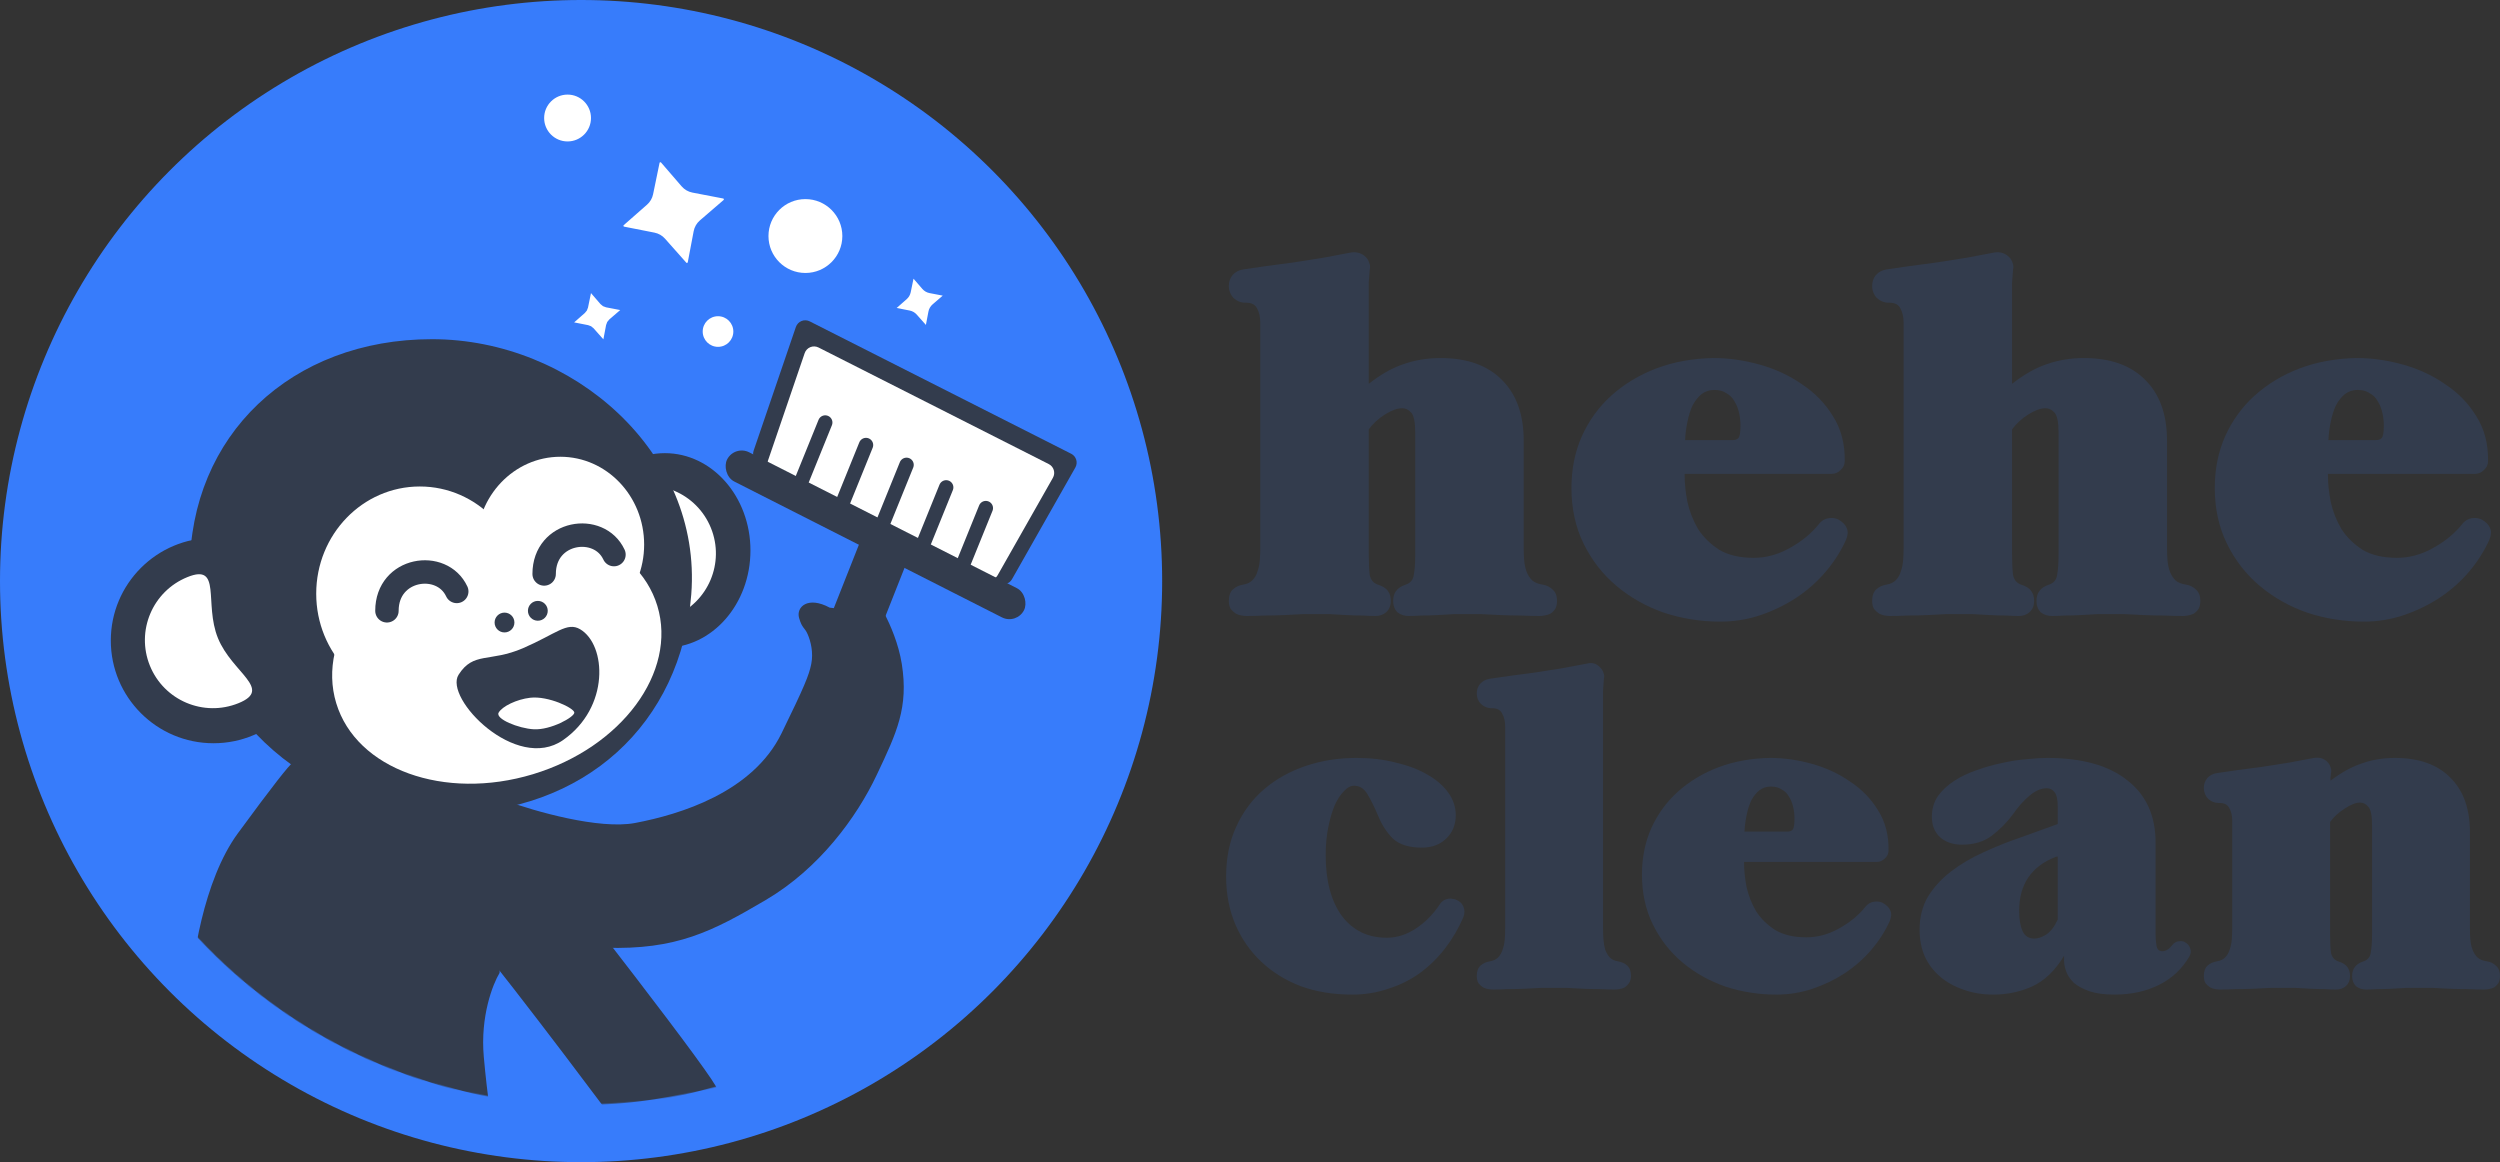 <svg width="2775" height="1290" viewBox="0 0 2775 1290" fill="none" xmlns="http://www.w3.org/2000/svg">
<rect x="0" y="0" width="2775" height="1290" fill="#333333" stroke="none"/>
<circle cx="645" cy="645" r="645" fill="#377CFB"/>
<circle cx="645" cy="645" r="581" fill="#377CFB"/>
<mask id="mask0_129_1748" style="mask-type:alpha" maskUnits="userSpaceOnUse" x="64" y="64" width="1162" height="1162">
<circle cx="645" cy="645" r="581" fill="#377CFB"/>
</mask>
<g mask="url(#mask0_129_1748)">
<path d="M796.5 1210C797.7 1201.6 633.667 991.167 551.5 887C531.333 929.167 492.9 1013.6 500.5 1014C508.1 1014.4 620.667 1162.5 676 1236.5C715.667 1231.17 795.3 1218.4 796.5 1210Z" fill="#333C4D"/>
<path d="M264 925C225.6 977.4 212.667 1067.83 211 1106.5L307 1191.5L548 1257C546 1247.67 541 1217.8 537 1173C533 1128.2 547 1092.33 554.5 1080L567.5 895L325 846.5C321.167 848.833 302.4 872.6 264 925Z" fill="#333C4D"/>
</g>
<ellipse cx="738" cy="611" rx="95" ry="108" fill="#333C4D"/>
<path d="M713.584 616.613C697.898 577.979 652.106 560.088 690.741 544.402C729.376 528.716 773.411 547.319 789.097 585.954C804.783 624.589 786.179 668.624 747.545 684.31C708.91 699.996 729.27 655.248 713.584 616.613Z" fill="white"/>
<path d="M767.321 659.644C756.325 802.279 649.939 903.144 493.642 903.144C337.346 903.144 210.642 782.037 210.642 632.644C210.642 483.251 323.203 376.5 479.5 376.5C635.797 376.5 779.441 502.438 767.321 659.644Z" fill="#333C4D"/>
<circle cx="237" cy="711" r="114" fill="#333C4D"/>
<path d="M241.915 708.306C257.601 746.941 303.393 764.831 264.758 780.517C226.123 796.203 182.088 777.6 166.402 738.965C150.716 700.331 169.32 656.295 207.954 640.609C246.589 624.923 226.229 669.671 241.915 708.306Z" fill="white"/>
<path d="M982 681.5L921 674.5C896.446 661.193 883.5 674 887 686C890.5 698 893 696 896.5 704C900 712 903 724.5 900.5 737C898 749.5 893.1 761.6 867.5 814C835.5 879.5 755 904 705 913.5C665 921.1 593 900.333 562 889L556.5 893C568.333 945.167 607.9 1050 671.5 1052C751 1054.5 790.5 1034 850 999C909.5 964 951 907 973 860.5L973.87 858.662C995.36 813.25 1008.64 785.197 1001 737C997.415 714.373 988.167 693.667 982 681.5Z" fill="#333C4D"/>
<rect x="962.964" y="580.376" width="56.553" height="122.295" transform="rotate(21.572 962.964 580.376)" fill="#333C4D"/>
<path d="M883.411 362.975C885.571 356.65 892.826 353.697 898.79 356.716L1189.05 503.683C1194.65 506.519 1196.75 513.462 1193.65 518.924L1123.28 642.97C1120.39 648.064 1114.02 650.001 1108.79 647.376L842.023 513.616C837.106 511.151 834.766 505.433 836.543 500.228L883.411 362.975Z" fill="#333C4D"/>
<path d="M893.188 391.975C895.348 385.65 902.603 382.697 908.566 385.716L1164.13 515.116C1169.74 517.952 1171.83 524.895 1168.73 530.357L1107.4 638.475C1104.51 643.569 1098.14 645.505 1092.9 642.88L857.814 525.002C852.897 522.537 850.557 516.819 852.335 511.615L893.188 391.975Z" fill="white"/>
<rect x="815.31" y="493.805" width="369.601" height="36.41" rx="18.205" transform="rotate(26.908 815.31 493.805)" fill="#333C4D"/>
<path d="M889.744 533.798L916 469" stroke="#333C4D" stroke-width="16" stroke-linecap="round"/>
<path d="M935 558.798L961.256 494" stroke="#333C4D" stroke-width="16" stroke-linecap="round"/>
<path d="M980 580.798L1006.26 516" stroke="#333C4D" stroke-width="16" stroke-linecap="round"/>
<path d="M1024 605.798L1050.26 541" stroke="#333C4D" stroke-width="16" stroke-linecap="round"/>
<path d="M1068 628.798L1094.26 564" stroke="#333C4D" stroke-width="16" stroke-linecap="round"/>
<ellipse cx="466" cy="659" rx="115" ry="119" fill="white"/>
<ellipse cx="622" cy="604.5" rx="93" ry="97.5" fill="white"/>
<ellipse cx="551.438" cy="726.541" rx="186.219" ry="138.768" transform="rotate(-16.843 551.438 726.541)" fill="white"/>
<path d="M429.5 678C429.5 630 490.5 621 507 656.5" stroke="#333C4D" stroke-width="26" stroke-linecap="round"/>
<path d="M604 637.103C604 589.103 665 580.103 681.5 615.603" stroke="#333C4D" stroke-width="26" stroke-linecap="round"/>
<circle cx="560" cy="691" r="11" fill="#333C4D"/>
<circle cx="597" cy="678" r="11" fill="#333C4D"/>
<path d="M625.001 821.499C677.03 785.228 673.239 715.832 644 698.499C629.425 689.859 617.5 703.5 580.5 719.5C543.5 735.5 525.5 722.999 509 749C492.5 775.001 572.971 857.771 625.001 821.499Z" fill="#333C4D"/>
<path d="M588.5 774.5C573.49 776.245 557.5 784 553.5 791C549.5 798 575.666 808.609 592.5 809.5C611.474 810.504 637.5 796 637.5 791C637.5 786 608.556 772.169 588.5 774.5Z" fill="white"/>
<path d="M722.287 178.876C724.127 169.938 735.423 166.999 741.387 173.906L764.201 200.331C765.818 202.205 768.021 203.478 770.451 203.945L804.55 210.498C813.584 212.234 816.623 223.632 809.653 229.635L783.415 252.233C781.529 253.857 780.25 256.073 779.786 258.518L773.271 292.877C771.568 301.855 760.296 304.963 754.233 298.126L730.654 271.535C729.056 269.734 726.912 268.506 724.55 268.041L690.918 261.415C681.963 259.651 678.928 248.379 685.786 242.357L711.616 219.675C713.414 218.095 714.649 215.972 715.131 213.628L722.287 178.876Z" fill="white" stroke="#377CFB" stroke-width="20"/>
<path d="M1007.14 307.921C1008.31 302.233 1015.5 300.363 1019.29 304.758L1029.14 316.16C1030.17 317.352 1031.57 318.162 1033.11 318.459L1047.76 321.274C1053.51 322.379 1055.45 329.632 1051.01 333.452L1039.75 343.153C1038.55 344.186 1037.73 345.596 1037.44 347.153L1034.63 361.971C1033.54 367.684 1026.37 369.662 1022.51 365.311L1012.3 353.794C1011.28 352.648 1009.92 351.866 1008.42 351.57L993.948 348.72C988.249 347.597 986.318 340.424 990.682 336.592L1001.8 326.827C1002.95 325.822 1003.73 324.471 1004.04 322.979L1007.14 307.921Z" fill="white" stroke="#377CFB" stroke-width="14"/>
<path d="M650.368 317.955C651.037 314.705 655.145 313.636 657.314 316.148L671.819 332.948C672.407 333.63 673.207 334.093 674.091 334.263L695.855 338.445C699.14 339.076 700.245 343.221 697.711 345.404L680.953 359.837C680.267 360.428 679.802 361.233 679.634 362.122L675.49 383.974C674.871 387.239 670.772 388.369 668.567 385.883L653.629 369.037C653.048 368.382 652.268 367.935 651.409 367.766L629.97 363.542C626.714 362.901 625.61 358.802 628.104 356.612L644.558 342.163C645.212 341.589 645.661 340.817 645.836 339.964L650.368 317.955Z" fill="white" stroke="#377CFB" stroke-width="14"/>
<circle cx="630" cy="131" r="26" fill="white"/>
<circle cx="894" cy="262" r="41" fill="white"/>
<circle cx="797" cy="368" r="17" fill="white"/>
<circle cx="836" cy="156" r="17" fill="#377CFB"/>
<path d="M1382.24 335.996C1377.38 335.996 1373.03 334.261 1369.21 330.79C1365.74 326.973 1364 322.461 1364 317.255C1364 312.743 1365.39 308.752 1368.17 305.281C1371.3 301.811 1375.29 299.728 1380.16 299.034C1387.11 297.993 1395.44 296.778 1405.17 295.39C1415.25 294.002 1425.67 292.614 1436.45 291.225C1447.56 289.49 1458.51 287.755 1469.28 286.019C1480.4 283.937 1490.47 282.028 1499.51 280.293C1506.11 279.252 1511.67 280.987 1516.19 285.499C1517.92 287.234 1519.14 289.316 1519.84 291.746C1520.88 294.175 1521.05 296.778 1520.36 299.555C1520.01 303.72 1519.66 308.405 1519.31 313.611C1519.31 318.817 1519.31 323.502 1519.31 327.667V426.059C1532.52 415.647 1545.37 408.359 1557.88 404.194C1570.74 399.682 1584.46 397.426 1599.06 397.426C1628.59 397.426 1651.35 405.582 1667.33 421.894C1683.31 437.859 1691.31 460.245 1691.31 489.051V608.787C1691.31 612.952 1691.48 617.29 1691.83 621.802C1692.17 626.314 1693.04 630.479 1694.43 634.296C1695.82 638.114 1697.91 641.411 1700.69 644.188C1703.47 646.617 1707.29 648.179 1712.15 648.873C1716.67 649.567 1720.49 651.476 1723.62 654.6C1726.75 657.376 1728.31 661.541 1728.31 667.094C1728.31 670.564 1727.62 673.514 1726.23 675.944C1724.84 678.026 1723.1 679.762 1721.01 681.15C1718.93 682.191 1716.67 682.885 1714.24 683.232C1712.15 683.579 1710.42 683.753 1709.03 683.753C1703.12 683.753 1696.17 683.579 1688.18 683.232C1680.53 683.232 1672.89 683.059 1665.25 682.712C1657.6 682.365 1650.48 682.018 1643.88 681.67C1637.62 681.67 1632.76 681.67 1629.28 681.67C1625.46 681.67 1620.42 681.67 1614.17 681.67C1608.26 682.018 1602.18 682.365 1595.93 682.712C1589.67 683.059 1583.59 683.232 1577.69 683.232C1572.13 683.579 1567.44 683.753 1563.61 683.753C1558.75 683.753 1554.58 682.365 1551.11 679.588C1547.98 676.465 1546.42 672.3 1546.42 667.094C1546.42 662.582 1547.46 658.938 1549.54 656.161C1551.63 653.038 1555.28 650.608 1560.49 648.873C1565.7 647.138 1568.65 643.494 1569.35 637.941C1570.39 632.388 1570.91 624.926 1570.91 615.555V480.201C1570.91 468.401 1569.35 460.939 1566.22 457.815C1563.44 454.692 1560.14 453.13 1556.32 453.13C1551.11 453.13 1544.85 455.386 1537.56 459.898C1530.26 464.409 1524.18 469.962 1519.31 476.557V615.555C1519.31 624.926 1519.66 632.388 1520.36 637.941C1521.4 643.494 1524.35 647.138 1529.22 648.873C1534.78 650.608 1538.6 653.038 1540.68 656.161C1542.77 658.938 1543.81 662.582 1543.81 667.094C1543.81 672.3 1542.07 676.465 1538.6 679.588C1535.47 682.365 1531.47 683.753 1526.61 683.753C1523.14 683.753 1518.45 683.579 1512.54 683.232C1506.63 683.232 1500.55 683.059 1494.3 682.712C1488.04 682.365 1481.79 682.018 1475.53 681.67C1469.63 681.67 1464.76 681.67 1460.94 681.67C1457.47 681.67 1452.6 681.67 1446.35 681.67C1440.09 682.018 1433.32 682.365 1426.02 682.712C1418.72 683.059 1411.25 683.232 1403.61 683.232C1396.31 683.579 1389.71 683.753 1383.81 683.753C1382.42 683.753 1380.5 683.579 1378.07 683.232C1375.99 682.885 1373.9 682.191 1371.82 681.15C1369.73 679.762 1367.82 678.026 1366.08 675.944C1364.69 673.514 1364 670.564 1364 667.094C1364 661.194 1365.56 656.856 1368.69 654.079C1371.82 651.303 1375.64 649.567 1380.16 648.873C1384.33 648.179 1387.63 646.617 1390.06 644.188C1392.84 641.411 1394.75 638.114 1395.79 634.296C1397.18 630.479 1398.05 626.314 1398.4 621.802C1398.75 617.29 1398.92 612.952 1398.92 608.787V358.382C1398.92 351.788 1397.7 346.408 1395.27 342.243C1393.19 338.079 1389.19 335.996 1383.28 335.996H1382.24Z" fill="#333C4D"/>
<path d="M1902.75 432.827C1897.54 432.827 1892.85 434.389 1888.68 437.512C1884.86 440.636 1881.56 444.8 1878.78 450.006C1876.35 455.212 1874.44 461.286 1873.05 468.227C1871.66 474.821 1870.79 481.589 1870.44 488.53H1923.08C1925.86 488.53 1927.94 487.836 1929.33 486.448C1931.07 485.06 1931.94 480.374 1931.94 472.392C1931.94 467.533 1931.42 462.848 1930.38 458.336C1929.33 453.477 1927.6 449.139 1925.16 445.321C1923.08 441.503 1920.13 438.553 1916.3 436.471C1912.83 434.041 1908.31 432.827 1902.75 432.827ZM1909.53 690C1887.99 690 1867.14 686.703 1846.99 680.109C1827.18 673.167 1809.63 663.276 1794.35 650.435C1779.06 637.594 1766.9 621.976 1757.86 603.581C1748.83 585.187 1744.31 564.537 1744.31 541.631C1744.31 520.807 1748.13 501.719 1755.78 484.366C1763.77 466.665 1774.71 451.568 1788.61 439.074C1802.86 426.233 1819.54 416.168 1838.65 408.879C1858.1 401.591 1879.3 397.773 1902.23 397.426C1918.91 397.426 1935.94 399.856 1953.31 404.715C1970.68 409.574 1986.32 416.862 2000.22 426.58C2014.46 435.95 2025.93 447.75 2034.61 461.98C2043.65 476.21 2047.99 492.869 2047.64 511.957C2047.64 515.775 2046.08 519.072 2042.95 521.848C2040.17 524.625 2036.87 526.013 2033.05 526.013H1869.92V527.054C1869.92 536.425 1870.96 546.49 1873.05 557.249C1875.48 568.008 1879.47 578.072 1885.03 587.443C1890.94 596.467 1898.76 604.102 1908.49 610.349C1918.56 616.249 1931.24 619.199 1946.53 619.199C1960.43 619.199 1973.81 615.555 1986.66 608.267C1999.87 600.978 2010.64 592.128 2018.98 581.717C2022.45 577.205 2027.14 574.949 2033.05 574.949C2035.48 574.949 2037.91 575.469 2040.35 576.511C2045.21 579.287 2048.34 582.411 2049.73 585.881C2051.47 589.352 2051.29 593.69 2049.21 598.896C2043.65 611.39 2036.18 623.19 2026.8 634.296C2017.41 645.402 2006.47 655.12 1993.96 663.45C1981.8 671.432 1968.6 677.853 1954.35 682.712C1940.1 687.571 1925.16 690 1909.53 690Z" fill="#333C4D"/>
<path d="M2096.33 335.996C2091.46 335.996 2087.12 334.261 2083.3 330.79C2079.83 326.973 2078.09 322.461 2078.09 317.255C2078.09 312.743 2079.48 308.752 2082.26 305.281C2085.38 301.811 2089.38 299.728 2094.24 299.034C2101.19 297.993 2109.53 296.778 2119.26 295.39C2129.34 294.002 2139.76 292.614 2150.53 291.225C2161.65 289.49 2172.6 287.755 2183.37 286.019C2194.49 283.937 2204.56 282.028 2213.6 280.293C2220.2 279.252 2225.76 280.987 2230.27 285.499C2232.01 287.234 2233.23 289.316 2233.92 291.746C2234.97 294.175 2235.14 296.778 2234.44 299.555C2234.1 303.72 2233.75 308.405 2233.4 313.611C2233.4 318.817 2233.4 323.502 2233.4 327.667V426.059C2246.61 415.647 2259.46 408.359 2271.97 404.194C2284.83 399.682 2298.55 397.426 2313.14 397.426C2342.68 397.426 2365.44 405.582 2381.42 421.894C2397.4 437.859 2405.39 460.245 2405.39 489.051V608.787C2405.39 612.952 2405.57 617.29 2405.91 621.802C2406.26 626.314 2407.13 630.479 2408.52 634.296C2409.91 638.114 2412 641.411 2414.77 644.188C2417.55 646.617 2421.38 648.179 2426.24 648.873C2430.76 649.567 2434.58 651.476 2437.71 654.6C2440.83 657.376 2442.4 661.541 2442.4 667.094C2442.4 670.564 2441.7 673.514 2440.31 675.944C2438.92 678.026 2437.19 679.762 2435.1 681.15C2433.02 682.191 2430.76 682.885 2428.33 683.232C2426.24 683.579 2424.5 683.753 2423.11 683.753C2417.21 683.753 2410.26 683.579 2402.27 683.232C2394.62 683.232 2386.98 683.059 2379.33 682.712C2371.69 682.365 2364.57 682.018 2357.97 681.67C2351.71 681.67 2346.85 681.67 2343.37 681.67C2339.55 681.67 2334.51 681.67 2328.26 681.67C2322.35 682.018 2316.27 682.365 2310.02 682.712C2303.76 683.059 2297.68 683.232 2291.77 683.232C2286.22 683.579 2281.52 683.753 2277.7 683.753C2272.84 683.753 2268.67 682.365 2265.19 679.588C2262.07 676.465 2260.5 672.3 2260.5 667.094C2260.5 662.582 2261.55 658.938 2263.63 656.161C2265.72 653.038 2269.36 650.608 2274.58 648.873C2279.79 647.138 2282.74 643.494 2283.44 637.941C2284.48 632.388 2285 624.926 2285 615.555V480.201C2285 468.401 2283.44 460.939 2280.31 457.815C2277.53 454.692 2274.23 453.13 2270.41 453.13C2265.19 453.13 2258.94 455.386 2251.64 459.898C2244.35 464.409 2238.27 469.962 2233.4 476.557V615.555C2233.4 624.926 2233.75 632.388 2234.44 637.941C2235.49 643.494 2238.44 647.138 2243.3 648.873C2248.86 650.608 2252.69 653.038 2254.77 656.161C2256.85 658.938 2257.9 662.582 2257.9 667.094C2257.9 672.3 2256.16 676.465 2252.69 679.588C2249.56 682.365 2245.56 683.753 2240.7 683.753C2237.22 683.753 2232.53 683.579 2226.63 683.232C2220.72 683.232 2214.64 683.059 2208.38 682.712C2202.13 682.365 2195.88 682.018 2189.62 681.67C2183.72 681.67 2178.85 681.67 2175.03 681.67C2171.55 681.67 2166.69 681.67 2160.44 681.67C2154.18 682.018 2147.41 682.365 2140.11 682.712C2132.81 683.059 2125.34 683.232 2117.7 683.232C2110.4 683.579 2103.8 683.753 2097.89 683.753C2096.5 683.753 2094.59 683.579 2092.16 683.232C2090.08 682.885 2087.99 682.191 2085.91 681.15C2083.82 679.762 2081.91 678.026 2080.17 675.944C2078.78 673.514 2078.09 670.564 2078.09 667.094C2078.09 661.194 2079.65 656.856 2082.78 654.079C2085.91 651.303 2089.73 649.567 2094.24 648.873C2098.41 648.179 2101.71 646.617 2104.15 644.188C2106.93 641.411 2108.84 638.114 2109.88 634.296C2111.27 630.479 2112.14 626.314 2112.49 621.802C2112.83 617.29 2113.01 612.952 2113.01 608.787V358.382C2113.01 351.788 2111.79 346.408 2109.36 342.243C2107.27 338.079 2103.28 335.996 2097.37 335.996H2096.33Z" fill="#333C4D"/>
<path d="M2616.84 432.827C2611.63 432.827 2606.94 434.389 2602.77 437.512C2598.95 440.636 2595.65 444.8 2592.87 450.006C2590.43 455.212 2588.52 461.286 2587.13 468.227C2585.74 474.821 2584.87 481.589 2584.53 488.53H2637.17C2639.95 488.53 2642.03 487.836 2643.42 486.448C2645.16 485.06 2646.03 480.374 2646.03 472.392C2646.03 467.533 2645.51 462.848 2644.46 458.336C2643.42 453.477 2641.68 449.139 2639.25 445.321C2637.17 441.503 2634.21 438.553 2630.39 436.471C2626.92 434.041 2622.4 432.827 2616.84 432.827ZM2623.62 690C2602.07 690 2581.23 686.703 2561.07 680.109C2541.27 673.167 2523.72 663.276 2508.43 650.435C2493.15 637.594 2480.98 621.976 2471.95 603.581C2462.92 585.187 2458.4 564.537 2458.4 541.631C2458.4 520.807 2462.22 501.719 2469.87 484.366C2477.86 466.665 2488.8 451.568 2502.7 439.074C2516.95 426.233 2533.62 416.168 2552.73 408.879C2572.19 401.591 2593.39 397.773 2616.32 397.426C2633 397.426 2650.02 399.856 2667.4 404.715C2684.77 409.574 2700.4 416.862 2714.3 426.58C2728.55 435.95 2740.01 447.75 2748.7 461.98C2757.74 476.21 2762.08 492.869 2761.73 511.957C2761.73 515.775 2760.17 519.072 2757.04 521.848C2754.26 524.625 2750.96 526.013 2747.14 526.013H2584.01V527.054C2584.01 536.425 2585.05 546.49 2587.13 557.249C2589.57 568.008 2593.56 578.072 2599.12 587.443C2605.03 596.467 2612.84 604.102 2622.57 610.349C2632.65 616.249 2645.33 619.199 2660.62 619.199C2674.52 619.199 2687.9 615.555 2700.75 608.267C2713.96 600.978 2724.73 592.128 2733.07 581.717C2736.54 577.205 2741.23 574.949 2747.14 574.949C2749.57 574.949 2752 575.469 2754.43 576.511C2759.3 579.287 2762.43 582.411 2763.82 585.881C2765.55 589.352 2765.38 593.69 2763.29 598.896C2757.73 611.39 2750.26 623.19 2740.88 634.296C2731.5 645.402 2720.56 655.12 2708.05 663.45C2695.89 671.432 2682.68 677.853 2668.44 682.712C2654.19 687.571 2639.25 690 2623.62 690Z" fill="#333C4D"/>
<path d="M1500.68 1104C1479.98 1104 1461.02 1100.88 1443.77 1094.65C1426.84 1088.11 1412.26 1079.07 1400.03 1067.54C1387.81 1056.01 1378.24 1042.3 1371.35 1026.4C1364.45 1010.2 1361 992.435 1361 973.114C1361 952.235 1364.76 933.692 1372.29 917.487C1379.81 900.971 1390.16 887.103 1403.33 875.884C1416.49 864.666 1431.86 856.096 1449.42 850.175C1466.97 844.254 1485.79 841.293 1505.85 841.293C1521.53 841.293 1535.95 843.007 1549.12 846.435C1562.6 849.551 1574.2 853.914 1583.92 859.524C1593.95 865.133 1601.79 871.833 1607.44 879.624C1613.08 887.415 1615.9 895.829 1615.9 904.866C1615.9 915.462 1612.29 924.188 1605.08 931.044C1598.19 937.588 1589.25 940.86 1578.28 940.86C1564.17 940.86 1553.51 937.588 1546.3 931.044C1539.4 924.188 1533.91 915.773 1529.84 905.801C1525.76 896.141 1521.84 888.194 1518.08 881.961C1514.32 875.417 1509.3 872.145 1503.03 872.145C1499.27 872.145 1495.5 874.17 1491.74 878.222C1487.98 881.961 1484.53 887.259 1481.4 894.115C1478.57 900.971 1476.22 909.073 1474.34 918.422C1472.46 927.771 1471.52 938.055 1471.52 949.274C1471.52 977.633 1477.48 1000.07 1489.39 1016.59C1501.62 1032.79 1518.24 1040.89 1539.24 1040.89C1550.53 1040.89 1561.35 1037.47 1571.69 1030.61C1582.04 1023.75 1590.82 1014.87 1598.03 1003.97C1600.85 999.603 1604.93 997.421 1610.26 997.421C1611.2 997.421 1611.98 997.577 1612.61 997.889C1613.55 997.889 1614.49 998.045 1615.43 998.356C1619.82 999.914 1622.8 1002.56 1624.37 1006.3C1625.93 1010.04 1625.93 1013.94 1624.37 1017.99C1619.04 1030.45 1612.29 1041.98 1604.14 1052.58C1595.99 1063.18 1586.59 1072.37 1575.93 1080.16C1565.58 1087.64 1553.98 1093.4 1541.12 1097.46C1528.58 1101.82 1515.1 1104 1500.68 1104Z" fill="#333C4D"/>
<path d="M1657.09 1098.39C1655.84 1098.39 1654.11 1098.23 1651.92 1097.92C1650.04 1097.61 1648.16 1096.99 1646.27 1096.05C1644.39 1094.81 1642.67 1093.25 1641.1 1091.38C1639.85 1089.2 1639.22 1086.55 1639.22 1083.43C1639.22 1078.13 1640.63 1074.24 1643.45 1071.75C1646.27 1069.25 1649.72 1067.69 1653.8 1067.07C1657.56 1066.45 1660.54 1065.05 1662.74 1062.86C1665.24 1060.37 1666.97 1057.41 1667.91 1053.98C1669.16 1050.55 1669.95 1046.82 1670.26 1042.76C1670.57 1038.71 1670.73 1034.82 1670.73 1031.08V806.234C1670.73 800.625 1669.63 795.95 1667.44 792.211C1665.56 788.16 1661.95 786.134 1656.62 786.134H1655.68C1651.29 786.134 1647.37 784.576 1643.92 781.46C1640.79 778.343 1639.22 774.448 1639.22 769.773C1639.22 765.41 1640.47 761.827 1642.98 759.022C1645.8 755.906 1649.41 754.036 1653.8 753.413C1660.07 752.478 1667.6 751.387 1676.37 750.14C1685.47 748.894 1694.87 747.647 1704.59 746.401C1714.62 744.843 1724.5 743.284 1734.22 741.726C1744.25 739.856 1753.35 738.142 1761.5 736.584C1767.45 735.026 1772.47 736.584 1776.55 741.259C1778.11 742.817 1779.21 744.687 1779.84 746.868C1780.78 749.05 1780.94 751.231 1780.31 753.413C1780 757.464 1779.68 761.827 1779.37 766.501C1779.37 771.176 1779.37 775.383 1779.37 779.122V1031.08C1779.37 1034.82 1779.53 1038.71 1779.84 1042.76C1780.15 1046.82 1780.78 1050.55 1781.72 1053.98C1782.97 1057.41 1784.7 1060.37 1786.89 1062.86C1789.09 1065.05 1792.07 1066.45 1795.83 1067.07C1799.9 1067.69 1803.35 1069.25 1806.18 1071.75C1809 1074.24 1810.41 1078.13 1810.41 1083.43C1810.41 1086.55 1809.62 1089.2 1808.06 1091.38C1806.8 1093.25 1805.23 1094.81 1803.35 1096.05C1801.47 1096.99 1799.43 1097.61 1797.24 1097.92C1795.36 1098.23 1793.79 1098.39 1792.54 1098.39C1787.52 1098.39 1781.72 1098.23 1775.14 1097.92C1768.87 1097.92 1762.59 1097.77 1756.32 1097.46C1750.05 1097.14 1744.1 1096.83 1738.45 1096.52C1732.81 1096.52 1728.26 1096.52 1724.81 1096.52C1721.37 1096.52 1716.82 1096.52 1711.18 1096.52C1705.53 1096.83 1699.58 1097.14 1693.3 1097.46C1687.03 1097.77 1680.61 1097.92 1674.02 1097.92C1667.75 1098.23 1662.11 1098.39 1657.09 1098.39Z" fill="#333C4D"/>
<path d="M1965.54 873.08C1960.84 873.08 1956.6 874.482 1952.84 877.287C1949.39 880.091 1946.41 883.831 1943.91 888.506C1941.71 893.18 1939.99 898.634 1938.73 904.866C1937.48 910.787 1936.7 916.864 1936.38 923.097H1983.88C1986.39 923.097 1988.27 922.474 1989.52 921.227C1991.09 919.981 1991.88 915.773 1991.88 908.606C1991.88 904.243 1991.41 900.036 1990.47 895.985C1989.52 891.622 1987.96 887.726 1985.76 884.299C1983.88 880.871 1981.22 878.222 1977.77 876.352C1974.63 874.17 1970.56 873.08 1965.54 873.08ZM1971.65 1104C1952.21 1104 1933.4 1101.04 1915.22 1095.12C1897.35 1088.89 1881.51 1080 1867.72 1068.47C1853.92 1056.94 1842.95 1042.92 1834.8 1026.4C1826.65 1009.89 1822.57 991.345 1822.57 970.777C1822.57 952.079 1826.02 934.939 1832.92 919.357C1840.13 903.464 1850 889.908 1862.54 878.689C1875.4 867.159 1890.45 858.121 1907.69 851.577C1925.25 845.033 1944.38 841.605 1965.07 841.293C1980.12 841.293 1995.48 843.475 2011.16 847.837C2026.84 852.2 2040.94 858.745 2053.49 867.47C2066.34 875.884 2076.69 886.48 2084.52 899.257C2092.68 912.034 2096.6 926.992 2096.28 944.132C2096.28 947.56 2094.87 950.521 2092.05 953.014C2089.54 955.507 2086.56 956.753 2083.11 956.753H1935.91V957.688C1935.91 966.102 1936.85 975.14 1938.73 984.8C1940.93 994.461 1944.53 1003.5 1949.55 1011.91C1954.88 1020.01 1961.93 1026.87 1970.71 1032.48C1979.81 1037.78 1991.25 1040.43 2005.04 1040.43C2017.59 1040.43 2029.66 1037.15 2041.26 1030.61C2053.17 1024.07 2062.89 1016.12 2070.42 1006.77C2073.55 1002.72 2077.78 1000.69 2083.11 1000.69C2085.31 1000.69 2087.5 1001.16 2089.7 1002.1C2094.09 1004.59 2096.91 1007.39 2098.16 1010.51C2099.73 1013.63 2099.57 1017.52 2097.69 1022.2C2092.68 1033.42 2085.94 1044.01 2077.47 1053.98C2069 1063.96 2059.13 1072.68 2047.84 1080.16C2036.87 1087.33 2024.95 1093.09 2012.1 1097.46C1999.24 1101.82 1985.76 1104 1971.65 1104Z" fill="#333C4D"/>
<path d="M2284.06 950.676L2281.71 951.144C2254.74 961.739 2241.26 981.684 2241.26 1010.98C2241.26 1020.33 2242.52 1027.81 2245.02 1033.42C2247.53 1039.02 2251.92 1041.83 2258.19 1041.83C2261.95 1041.83 2266.19 1040.43 2270.89 1037.62C2275.91 1034.51 2280.3 1028.9 2284.06 1020.79V950.676ZM2347.08 1104C2335.79 1104 2326.54 1102.75 2319.33 1100.26C2312.12 1097.77 2306.32 1094.65 2301.93 1090.91C2297.85 1086.86 2295.03 1082.65 2293.46 1078.29C2291.9 1073.93 2291.11 1069.88 2291.11 1066.14V1060.99C2281.08 1077.51 2269.17 1088.89 2255.37 1095.12C2241.89 1101.04 2227.62 1104 2212.57 1104C2200.35 1104 2189.22 1102.13 2179.18 1098.39C2169.15 1094.96 2160.53 1090.13 2153.32 1083.9C2146.11 1077.67 2140.46 1070.19 2136.39 1061.46C2132.62 1052.42 2130.74 1042.61 2130.74 1032.01C2130.74 1017.99 2133.88 1005.68 2140.15 995.084C2146.73 984.489 2155.35 975.14 2166.01 967.037C2176.67 958.935 2188.59 951.923 2201.76 946.002C2215.24 939.769 2228.88 934.316 2242.67 929.641L2284.06 914.683V895.05C2284.06 887.571 2282.96 882.429 2280.77 879.624C2278.57 876.508 2275.59 874.949 2271.83 874.949C2265.56 874.949 2259.13 877.754 2252.55 883.364C2245.96 888.973 2240.01 895.673 2234.68 903.464C2227.78 912.813 2219.78 920.915 2210.69 927.771C2201.91 934.316 2190.94 937.588 2177.77 937.588C2167.74 937.588 2159.59 934.783 2153.32 929.174C2147.36 923.564 2144.38 916.085 2144.38 906.736C2144.38 898.01 2146.58 890.375 2150.97 883.831C2155.67 877.287 2161.63 871.677 2168.84 867.003C2176.36 862.017 2184.83 857.965 2194.23 854.849C2203.64 851.421 2213.04 848.772 2222.45 846.903C2231.86 844.721 2240.95 843.319 2249.73 842.695C2258.51 841.761 2266.03 841.293 2272.3 841.293C2310.87 841.293 2340.49 849.551 2361.19 866.068C2382.19 882.273 2392.7 905.334 2392.7 935.251V1037.62C2392.7 1041.05 2393.01 1044.95 2393.64 1049.31C2394.26 1053.67 2396.46 1055.85 2400.22 1055.85C2403.98 1055.85 2407.59 1053.67 2411.04 1049.31C2413.23 1046.19 2416.37 1044.63 2420.44 1044.63C2422.64 1044.63 2424.36 1045.1 2425.62 1046.04C2428.44 1047.59 2430.32 1049.93 2431.26 1053.05C2432.2 1055.85 2431.89 1058.66 2430.32 1061.46C2422.17 1075.49 2410.88 1086.08 2396.46 1093.25C2382.04 1100.42 2365.58 1104 2347.08 1104Z" fill="#333C4D"/>
<path d="M2760.42 1067.07C2764.5 1067.69 2767.95 1069.41 2770.77 1072.21C2773.59 1074.71 2775 1078.45 2775 1083.43C2775 1086.55 2774.37 1089.2 2773.12 1091.38C2771.86 1093.25 2770.3 1094.81 2768.42 1096.05C2766.53 1096.99 2764.5 1097.61 2762.3 1097.92C2760.42 1098.23 2758.85 1098.39 2757.6 1098.39C2752.27 1098.39 2746 1098.23 2738.79 1097.92C2731.89 1097.92 2724.99 1097.77 2718.09 1097.46C2711.2 1097.14 2704.77 1096.83 2698.81 1096.52C2693.17 1096.52 2688.78 1096.52 2685.64 1096.52C2682.19 1096.52 2677.65 1096.52 2672.01 1096.52C2666.68 1096.83 2661.19 1097.14 2655.54 1097.46C2649.9 1097.77 2644.41 1097.92 2639.08 1097.92C2634.07 1098.23 2629.84 1098.39 2626.39 1098.39C2622 1098.39 2618.23 1097.14 2615.1 1094.65C2612.28 1091.85 2610.87 1088.11 2610.87 1083.43C2610.87 1079.38 2611.81 1076.11 2613.69 1073.62C2615.57 1070.81 2618.86 1068.63 2623.56 1067.07C2628.27 1065.51 2630.93 1062.24 2631.56 1057.26C2632.5 1052.27 2632.97 1045.57 2632.97 1037.15V915.618C2632.97 905.022 2631.56 898.322 2628.74 895.517C2626.23 892.401 2623.25 890.843 2619.8 890.843C2615.1 890.843 2609.46 893.024 2602.87 897.387C2596.29 901.438 2590.8 906.424 2586.41 912.346V1037.15C2586.41 1045.57 2586.72 1052.27 2587.35 1057.26C2588.29 1062.24 2590.96 1065.51 2595.35 1067.07C2600.36 1068.63 2603.81 1070.81 2605.69 1073.62C2607.57 1076.11 2608.52 1079.38 2608.52 1083.43C2608.52 1088.11 2606.95 1091.85 2603.81 1094.65C2600.99 1097.14 2597.39 1098.39 2593 1098.39C2589.86 1098.39 2585.63 1098.23 2580.3 1097.92C2574.97 1097.92 2569.48 1097.77 2563.84 1097.46C2558.19 1097.14 2552.55 1096.83 2546.91 1096.52C2541.58 1096.52 2537.19 1096.52 2533.74 1096.52C2530.6 1096.52 2526.21 1096.52 2520.57 1096.52C2514.93 1096.83 2508.81 1097.14 2502.23 1097.46C2495.64 1097.77 2488.9 1097.92 2482.01 1097.92C2475.42 1098.23 2469.46 1098.39 2464.13 1098.39C2462.88 1098.39 2461.16 1098.23 2458.96 1097.92C2457.08 1097.61 2455.2 1096.99 2453.32 1096.05C2451.44 1094.81 2449.71 1093.25 2448.14 1091.38C2446.89 1089.2 2446.26 1086.55 2446.26 1083.43C2446.26 1078.13 2447.67 1074.24 2450.5 1071.75C2453.32 1069.25 2456.77 1067.69 2460.84 1067.07C2464.6 1066.45 2467.58 1065.05 2469.78 1062.86C2472.29 1060.37 2474.01 1057.41 2474.95 1053.98C2476.21 1050.55 2476.99 1046.82 2477.3 1042.76C2477.62 1038.71 2477.77 1034.82 2477.77 1031.08V910.943C2477.77 905.334 2476.68 900.659 2474.48 896.92C2472.6 893.18 2468.99 891.31 2463.66 891.31H2462.72C2458.33 891.31 2454.41 889.752 2450.97 886.636C2447.83 883.208 2446.26 879.157 2446.26 874.482C2446.26 870.431 2447.52 866.847 2450.03 863.731C2452.85 860.614 2456.45 858.745 2460.84 858.121C2467.11 857.186 2474.64 856.096 2483.42 854.849C2492.51 853.603 2501.91 852.356 2511.63 851.11C2521.67 849.551 2531.54 847.993 2541.26 846.435C2551.3 844.565 2560.39 842.851 2568.54 841.293C2574.81 840.358 2579.83 841.916 2583.59 845.968C2585.16 847.526 2586.25 849.396 2586.88 851.577C2587.82 853.758 2587.98 856.096 2587.35 858.589C2587.35 859.835 2587.2 861.082 2586.88 862.328C2586.88 863.575 2586.88 864.977 2586.88 866.535C2598.8 857.498 2610.4 851.11 2621.68 847.37C2632.97 843.319 2645.2 841.293 2658.37 841.293C2685.02 841.293 2705.55 848.617 2719.98 863.263C2734.4 877.598 2741.61 897.699 2741.61 923.564V1031.08C2741.61 1034.82 2741.77 1038.71 2742.08 1042.76C2742.39 1046.82 2743.18 1050.55 2744.43 1053.98C2745.68 1057.41 2747.57 1060.37 2750.07 1062.86C2752.58 1065.05 2756.03 1066.45 2760.42 1067.07Z" fill="#333C4D"/>
</svg>
